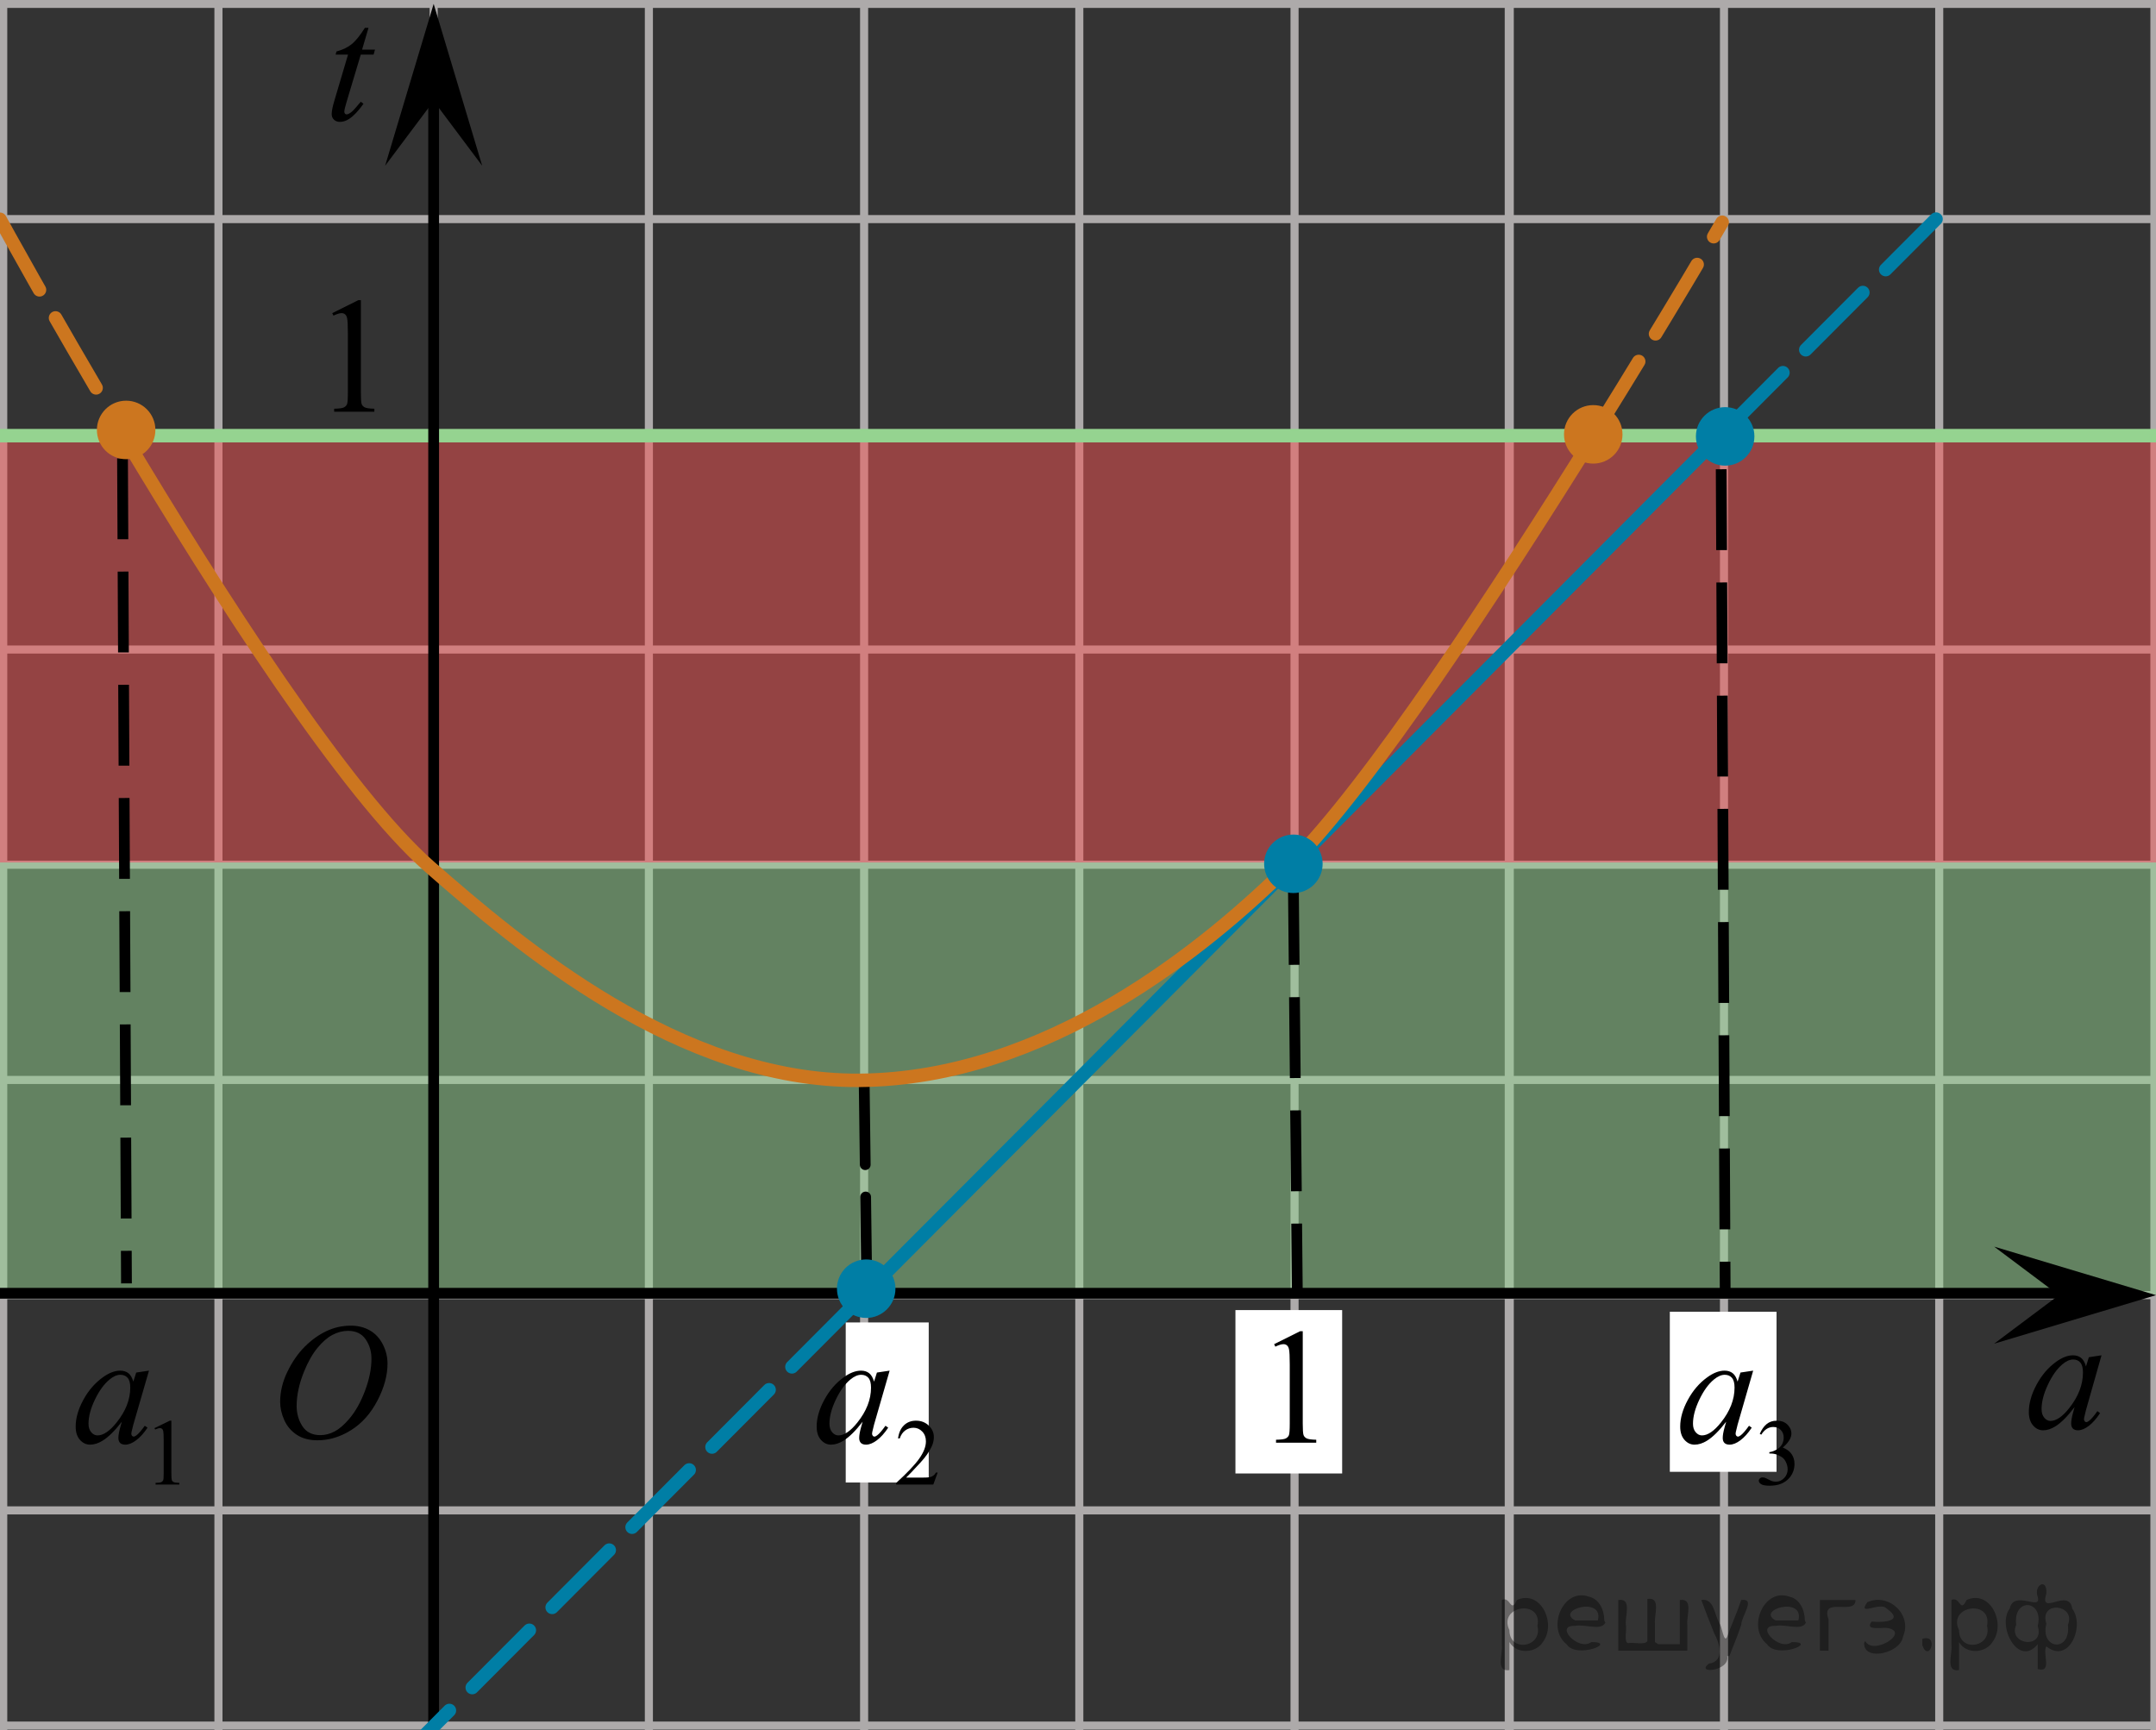 <?xml version="1.0" encoding="utf-8"?>
<!-- Generator: Adobe Illustrator 27.2.0, SVG Export Plug-In . SVG Version: 6.00 Build 0)  -->
<svg version="1.1" id="Слой_1" xmlns="http://www.w3.org/2000/svg" xmlns:xlink="http://www.w3.org/1999/xlink" x="0px" y="0px"
	 width="199.971px" height="160.468px" viewBox="0 0 199.971 160.468" enable-background="new 0 0 199.971 160.468"
	 xml:space="preserve">
<rect x="0" y="0" width="199.971" height="160.468" fill="#333333" stroke="none"/>
<g>
	<g>
		
			<line fill="none" stroke="#ADAAAA" stroke-width="0.75" stroke-miterlimit="10" x1="-82.479" y1="0.359" x2="365.108" y2="0.359"/>
		
			<line fill="none" stroke="#ADAAAA" stroke-width="0.75" stroke-miterlimit="10" x1="-82.479" y1="20.321" x2="365.108" y2="20.321"/>
		
			<line fill="none" stroke="#ADAAAA" stroke-width="0.75" stroke-miterlimit="10" x1="-83.029" y1="40.282" x2="364.558" y2="40.282"/>
		
			<line fill="none" stroke="#ADAAAA" stroke-width="0.75" stroke-miterlimit="10" x1="-82.479" y1="60.243" x2="365.108" y2="60.243"/>
		
			<line fill="none" stroke="#ADAAAA" stroke-width="0.75" stroke-miterlimit="10" x1="-82.479" y1="80.203" x2="365.108" y2="80.203"/>
		
			<line fill="none" stroke="#ADAAAA" stroke-width="0.75" stroke-miterlimit="10" x1="-82.479" y1="100.165" x2="365.108" y2="100.165"/>
		
			<line fill="none" stroke="#ADAAAA" stroke-width="0.75" stroke-miterlimit="10" x1="-82.479" y1="120.125" x2="365.108" y2="120.125"/>
		
			<line fill="none" stroke="#ADAAAA" stroke-width="0.75" stroke-miterlimit="10" x1="-82.479" y1="140.087" x2="365.108" y2="140.087"/>
		
			<line fill="none" stroke="#ADAAAA" stroke-width="0.75" stroke-miterlimit="10" x1="-82.479" y1="160.048" x2="365.108" y2="160.048"/>
		
			<line fill="none" stroke="#ADAAAA" stroke-width="0.75" stroke-miterlimit="10" x1="-82.479" y1="180.008" x2="365.108" y2="180.008"/>
		
			<line fill="none" stroke="#ADAAAA" stroke-width="0.75" stroke-miterlimit="10" x1="-82.479" y1="199.97" x2="365.108" y2="199.97"/>
		
			<line fill="none" stroke="#ADAAAA" stroke-width="0.75" stroke-miterlimit="10" x1="-82.479" y1="219.93" x2="365.108" y2="219.93"/>
	</g>
	<g>
		
			<line fill="none" stroke="#ADAAAA" stroke-width="0.75" stroke-miterlimit="10" x1="-79.546" y1="226.477" x2="-79.546" y2="-5.139"/>
		
			<line fill="none" stroke="#ADAAAA" stroke-width="0.75" stroke-miterlimit="10" x1="-59.585" y1="226.477" x2="-59.585" y2="-5.139"/>
		
			<line fill="none" stroke="#ADAAAA" stroke-width="0.75" stroke-miterlimit="10" x1="-39.623" y1="226.477" x2="-39.623" y2="-5.139"/>
		
			<line fill="none" stroke="#ADAAAA" stroke-width="0.75" stroke-miterlimit="10" x1="-19.662" y1="226.477" x2="-19.662" y2="-5.139"/>
		
			<line fill="none" stroke="#ADAAAA" stroke-width="0.75" stroke-miterlimit="10" x1="0.299" y1="226.477" x2="0.299" y2="-5.139"/>
		
			<line fill="none" stroke="#ADAAAA" stroke-width="0.75" stroke-miterlimit="10" x1="20.261" y1="226.477" x2="20.261" y2="-5.139"/>
		
			<line fill="none" stroke="#ADAAAA" stroke-width="0.75" stroke-miterlimit="10" x1="40.222" y1="226.477" x2="40.222" y2="-5.139"/>
		
			<line fill="none" stroke="#ADAAAA" stroke-width="0.75" stroke-miterlimit="10" x1="60.184" y1="226.477" x2="60.184" y2="-5.139"/>
		
			<line fill="none" stroke="#ADAAAA" stroke-width="0.75" stroke-miterlimit="10" x1="80.147" y1="226.477" x2="80.147" y2="-5.139"/>
		
			<line fill="none" stroke="#ADAAAA" stroke-width="0.75" stroke-miterlimit="10" x1="100.107" y1="226.477" x2="100.107" y2="-5.139"/>
		
			<line fill="none" stroke="#ADAAAA" stroke-width="0.75" stroke-miterlimit="10" x1="120.07" y1="226.477" x2="120.07" y2="-5.139"/>
		
			<line fill="none" stroke="#ADAAAA" stroke-width="0.75" stroke-miterlimit="10" x1="140.031" y1="226.477" x2="140.031" y2="-5.139"/>
		<g>
			
				<line fill="none" stroke="#ADAAAA" stroke-width="0.75" stroke-miterlimit="10" x1="139.94" y1="227.123" x2="139.94" y2="-4.492"/>
			
				<line fill="none" stroke="#ADAAAA" stroke-width="0.75" stroke-miterlimit="10" x1="159.902" y1="227.123" x2="159.902" y2="-4.492"/>
			
				<line fill="none" stroke="#ADAAAA" stroke-width="0.75" stroke-miterlimit="10" x1="179.865" y1="227.123" x2="179.865" y2="-4.492"/>
			
				<line fill="none" stroke="#ADAAAA" stroke-width="0.75" stroke-miterlimit="10" x1="199.825" y1="227.123" x2="199.825" y2="-4.492"/>
			
				<line fill="none" stroke="#ADAAAA" stroke-width="0.75" stroke-miterlimit="10" x1="219.785" y1="227.123" x2="219.785" y2="-4.492"/>
			
				<line fill="none" stroke="#ADAAAA" stroke-width="0.75" stroke-miterlimit="10" x1="239.748" y1="227.123" x2="239.748" y2="-4.492"/>
			
				<line fill="none" stroke="#ADAAAA" stroke-width="0.75" stroke-miterlimit="10" x1="259.708" y1="227.123" x2="259.708" y2="-4.492"/>
			
				<line fill="none" stroke="#ADAAAA" stroke-width="0.75" stroke-miterlimit="10" x1="279.671" y1="227.123" x2="279.671" y2="-4.492"/>
			
				<line fill="none" stroke="#ADAAAA" stroke-width="0.75" stroke-miterlimit="10" x1="299.634" y1="227.123" x2="299.634" y2="-4.492"/>
			
				<line fill="none" stroke="#ADAAAA" stroke-width="0.75" stroke-miterlimit="10" x1="319.594" y1="227.123" x2="319.594" y2="-4.492"/>
			
				<line fill="none" stroke="#ADAAAA" stroke-width="0.75" stroke-miterlimit="10" x1="339.557" y1="227.123" x2="339.557" y2="-4.492"/>
			
				<line fill="none" stroke="#ADAAAA" stroke-width="0.75" stroke-miterlimit="10" x1="359.517" y1="227.123" x2="359.517" y2="-4.492"/>
		</g>
	</g>
</g>
<rect x="-83.945" y="40.959" opacity="0.5" fill="#F75454" width="314.887" height="39.039"/>
<line fill="none" stroke="#95D390" stroke-width="1.25" stroke-miterlimit="10" x1="-82.479" y1="40.407" x2="218.256" y2="40.407"/>
<rect x="-85.778" y="79.997" opacity="0.5" fill="#95D390" width="314.887" height="40.127"/>
<line fill="none" stroke="#000000" stroke-miterlimit="10" x1="-114.83" y1="119.95" x2="192.157" y2="119.95"/>
<line fill="none" stroke="#000000" stroke-miterlimit="10" x1="40.222" y1="220.296" x2="40.222" y2="8.277"/>
<rect x="114.588" y="121.51" fill="#FFFFFF" width="9.898" height="15.154"/>
<line fill="none" stroke="#000000" stroke-miterlimit="10" stroke-dasharray="7.5,3" x1="11.364" y1="42.514" x2="11.73" y2="119.034"/>
<path fill="#F70B0B" stroke="#F70B0B" stroke-miterlimit="10" d="M239.373,40.314"/>
<path d="M79.913,40.314"/>
<path fill="none" stroke="#CC761F" stroke-width="1.25" stroke-linecap="round" stroke-linejoin="round" stroke-miterlimit="10" stroke-dasharray="7.5,3" d="
	M148.059,39.911c6.697-10.764,11.675-19.299,11.675-19.299"/>
<path fill="none" stroke="#CC761F" stroke-width="1.25" stroke-linecap="round" stroke-linejoin="round" stroke-miterlimit="10" stroke-dasharray="7.5,3" d="
	M0,20.337c0,0,4.758,8.707,11.274,19.625"/>
<circle fill="#0F3FCF" cx="11.547" cy="40.475" r="1.558"/>
<circle fill="#0F3FCF" cx="147.775" cy="40.475" r="1.559"/>
<circle fill="#0F3FCF" cx="119.87" cy="80.201" r="1.559"/>
<line fill="none" stroke="#007EA5" stroke-width="1.25" stroke-linecap="round" stroke-linejoin="round" stroke-miterlimit="10" stroke-dasharray="7.5,3" x1="160.073" y1="39.877" x2="179.568" y2="20.321"/>
<line fill="none" stroke="#007EA5" stroke-width="1.25" stroke-miterlimit="10" x1="79.694" y1="120.513" x2="160.073" y2="39.877"/>
<line fill="none" stroke="#007EA5" stroke-width="1.25" stroke-linecap="round" stroke-linejoin="round" stroke-miterlimit="10" stroke-dasharray="7.5,3" x1="36.388" y1="163.957" x2="79.694" y2="120.513"/>
<circle fill="#0F3FCF" cx="80.255" cy="119.95" r="1.559"/>
<circle fill="#0F3FCF" cx="159.666" cy="40.286" r="1.559"/>
<line fill="none" stroke="#000000" stroke-linecap="round" stroke-linejoin="round" stroke-miterlimit="10" stroke-dasharray="7.5,3" x1="80.156" y1="100.522" x2="80.403" y2="119.95"/>
<line fill="none" stroke="#000000" stroke-miterlimit="10" stroke-dasharray="7.5,3" x1="119.962" y1="81.988" x2="120.327" y2="119.66"/>
<line fill="none" stroke="#000000" stroke-miterlimit="10" stroke-dasharray="7.5,3" x1="159.644" y1="43.522" x2="160.01" y2="119.66"/>
<rect x="154.878" y="121.664" fill="#FFFFFF" width="9.898" height="14.846"/>
<rect x="78.442" y="122.656" fill="#FFFFFF" width="7.698" height="14.846"/>
<polygon points="40.222,9.365 35.722,15.371 40.222,0.359 44.722,15.371 "/>
<polygon points="190.965,120.125 184.959,115.625 199.971,120.125 184.959,124.625 "/>
<path fill="none" stroke="#CC761F" stroke-width="1.25" stroke-miterlimit="10" d="M11.448,40.389
	c8.769,14.675,20.644,33.216,28.417,40.019c8.328,7.288,23.232,19.932,39.865,19.794
	c17.322-0.143,32.088-12.204,40.002-20.069c7.254-7.206,19.178-25.394,28.124-39.758"/>
<circle fill="#CC761F" stroke="#CC761F" stroke-width="0.75" stroke-miterlimit="10" cx="11.7" cy="39.877" r="2.338"/>
<circle fill="#CC761F" stroke="#CC761F" stroke-width="0.75" stroke-miterlimit="10" cx="147.775" cy="40.286" r="2.338"/>
<circle fill="#007EA5" stroke="#007EA5" stroke-width="0.75" stroke-miterlimit="10" cx="160.01" cy="40.475" r="2.338"/>
<circle fill="#007EA5" stroke="#007EA5" stroke-width="0.75" stroke-miterlimit="10" cx="119.962" cy="80.118" r="2.338"/>
<circle fill="#007EA5" stroke="#007EA5" stroke-width="0.75" stroke-miterlimit="10" cx="80.341" cy="119.525" r="2.338"/>
<g>
	<g>
		<g>
			<g>
				<g>
					<g>
						<g>
							<g>
								<g>
									<g>
										<g>
											<g>
												<g>
													<g>
														<g>
															<g>
																<g>
																	<g>
																		<g>
																			<g>
																				<g>
																					<g>
																						<defs>
																							<rect id="SVGID_1_" x="23.013" y="119.397" width="16.511" height="18.146"/>
																						</defs>
																						<clipPath id="SVGID_00000103242878985405533720000008195516589828758412_">
																							<use xlink:href="#SVGID_1_"  overflow="visible"/>
																						</clipPath>
																						<g clip-path="url(#SVGID_00000103242878985405533720000008195516589828758412_)">
																							<g enable-background="new    ">
																								<path d="M32.537,122.955c0.665,0,1.253,0.146,1.766,0.44c0.512,0.292,0.914,0.725,1.205,1.297
																									c0.29,0.572,0.435,1.166,0.435,1.78c0,1.09-0.311,2.233-0.935,3.43
																									c-0.623,1.197-1.437,2.111-2.441,2.741c-1.005,0.63-2.044,0.944-3.118,0.944
																									c-0.773,0-1.419-0.174-1.939-0.521c-0.52-0.347-0.904-0.806-1.153-1.375
																									c-0.248-0.57-0.373-1.122-0.373-1.657c0-0.95,0.225-1.889,0.676-2.815
																									s0.989-1.702,1.615-2.324c0.625-0.622,1.292-1.101,2.002-1.435S31.739,122.955,32.537,122.955z
																									 M32.286,123.436c-0.493,0-0.974,0.124-1.444,0.371c-0.471,0.247-0.938,0.652-1.4,1.215
																									c-0.463,0.561-0.879,1.298-1.248,2.208c-0.453,1.119-0.68,2.177-0.68,3.171
																									c0,0.71,0.18,1.338,0.54,1.886c0.359,0.547,0.911,0.821,1.655,0.821
																									c0.448,0,0.888-0.113,1.319-0.338c0.431-0.225,0.88-0.609,1.348-1.154
																									c0.586-0.685,1.079-1.559,1.478-2.62c0.399-1.062,0.599-2.054,0.599-2.973
																									c0-0.68-0.18-1.281-0.54-1.804C33.552,123.697,33.01,123.436,32.286,123.436z"/>
																							</g>
																						</g>
																					</g>
																				</g>
																			</g>
																		</g>
																	</g>
																</g>
															</g>
														</g>
													</g>
												</g>
											</g>
										</g>
									</g>
								</g>
							</g>
						</g>
					</g>
				</g>
			</g>
		</g>
	</g>
</g>
<g>
	<g>
		<g>
			<g>
				<g>
					<g>
						<g>
							<g>
								<g>
									<g>
										<defs>
											
												<rect id="SVGID_00000145755041025977472220000000066773904387763595_" x="28.202" y="24.26" width="9.53" height="16.699"/>
										</defs>
										<clipPath id="SVGID_00000043454085152719998530000006627313177345399433_">
											<use xlink:href="#SVGID_00000145755041025977472220000000066773904387763595_"  overflow="visible"/>
										</clipPath>
										<g clip-path="url(#SVGID_00000043454085152719998530000006627313177345399433_)">
											<g enable-background="new    ">
												<path d="M30.817,29.044l2.413-1.203h0.241v8.558c0,0.568,0.023,0.922,0.07,1.062
													c0.046,0.14,0.143,0.246,0.289,0.321c0.146,0.074,0.444,0.117,0.893,0.127v0.276h-3.73v-0.276
													c0.468-0.01,0.77-0.051,0.907-0.123c0.137-0.072,0.231-0.17,0.285-0.292s0.081-0.487,0.081-1.095
													v-5.471c0-0.737-0.024-1.211-0.073-1.42c-0.034-0.16-0.096-0.277-0.186-0.352
													c-0.09-0.075-0.199-0.112-0.325-0.112c-0.181,0-0.432,0.077-0.753,0.231L30.817,29.044z"/>
											</g>
										</g>
									</g>
								</g>
							</g>
						</g>
					</g>
				</g>
			</g>
		</g>
	</g>
</g>
<g>
	<g>
		<g>
			<g>
				<g>
					<g>
						<g>
							<g>
								<g>
									<g>
										<g>
											<g>
												<g>
													<g>
														<g>
															<g>
																<g>
																	<g>
																		<g>
																			<g>
																				<g>
																					<defs>
																						
																							<rect id="SVGID_00000077322176212707204770000008273250192472109212_" x="185.285" y="122.725" width="13.744" height="13.938"/>
																					</defs>
																					<clipPath id="SVGID_00000026138627840497568680000000201339464882869920_">
																						<use xlink:href="#SVGID_00000077322176212707204770000008273250192472109212_"  overflow="visible"/>
																					</clipPath>
																					<g clip-path="url(#SVGID_00000026138627840497568680000000201339464882869920_)">
																						<g enable-background="new    ">
																							<path d="M194.917,125.703l-1.44,5.076l-0.163,0.681c-0.015,0.065-0.022,0.12-0.022,0.165
																								c0,0.08,0.024,0.149,0.074,0.21c0.04,0.045,0.089,0.067,0.148,0.067
																								c0.064,0,0.147-0.04,0.251-0.12c0.192-0.144,0.448-0.444,0.768-0.898l0.251,0.18
																								c-0.34,0.519-0.689,0.915-1.048,1.187c-0.359,0.273-0.691,0.408-0.997,0.408
																								c-0.211,0-0.37-0.054-0.476-0.161s-0.159-0.263-0.159-0.468c0-0.244,0.054-0.566,0.162-0.966
																								l0.155-0.561c-0.645,0.854-1.238,1.45-1.779,1.789c-0.389,0.245-0.77,0.367-1.144,0.367
																								c-0.359,0-0.669-0.151-0.93-0.453c-0.261-0.302-0.391-0.717-0.391-1.246
																								c0-0.794,0.235-1.631,0.705-2.512c0.47-0.881,1.066-1.586,1.79-2.115
																								c0.566-0.419,1.1-0.629,1.602-0.629c0.3,0,0.55,0.08,0.749,0.24
																								c0.199,0.159,0.351,0.424,0.454,0.793l0.266-0.854L194.917,125.703z M192.289,126.093
																								c-0.315,0-0.65,0.149-1.004,0.449c-0.502,0.424-0.949,1.053-1.34,1.887
																								c-0.392,0.833-0.587,1.587-0.587,2.261c0,0.339,0.084,0.607,0.251,0.805
																								c0.167,0.197,0.359,0.296,0.576,0.296c0.536,0,1.12-0.402,1.75-1.205
																								c0.842-1.068,1.262-2.164,1.262-3.287c0-0.424-0.081-0.731-0.244-0.921
																								C192.791,126.188,192.57,126.093,192.289,126.093z"/>
																						</g>
																					</g>
																				</g>
																			</g>
																		</g>
																	</g>
																</g>
															</g>
														</g>
													</g>
												</g>
											</g>
										</g>
									</g>
								</g>
							</g>
						</g>
					</g>
				</g>
			</g>
		</g>
	</g>
</g>
<g>
	<g>
		<g>
			<g>
				<defs>
					<rect id="SVGID_00000120531466229288701750000011628696666125405100_" x="27.999" y="-1.286" width="9.936" height="16.56"/>
				</defs>
				<clipPath id="SVGID_00000053521555328139397320000009309000950249330081_">
					<use xlink:href="#SVGID_00000120531466229288701750000011628696666125405100_"  overflow="visible"/>
				</clipPath>
				<g clip-path="url(#SVGID_00000053521555328139397320000009309000950249330081_)">
					<path d="M34.178,2.584l-0.594,2.016h1.197L34.651,5.066h-1.19L32.15,9.439c-0.142,0.47-0.213,0.773-0.213,0.912
						c0,0.084,0.021,0.148,0.061,0.192c0.041,0.045,0.089,0.067,0.145,0.067c0.127,0,0.294-0.087,0.503-0.26
						c0.122-0.099,0.394-0.402,0.816-0.912l0.252,0.185c-0.468,0.662-0.91,1.13-1.327,1.401
						c-0.285,0.188-0.572,0.281-0.861,0.281c-0.224,0-0.407-0.067-0.549-0.204
						c-0.143-0.136-0.213-0.31-0.213-0.522c0-0.267,0.081-0.674,0.244-1.223l1.273-4.292h-1.151l0.076-0.289
						c0.559-0.147,1.024-0.369,1.395-0.663c0.371-0.294,0.786-0.804,1.243-1.53h0.336V2.584z"/>
				</g>
			</g>
		</g>
	</g>
</g>
<g>
	<g>
		<g>
			<g>
				<g>
					<g>
						<g>
							<g>
								<g>
									<g>
										<defs>
											
												<rect id="SVGID_00000080890626151429212920000009043266858918039221_" x="115.562" y="119.887" width="9.53" height="16.699"/>
										</defs>
										<clipPath id="SVGID_00000114784116380487971810000004156849392877590914_">
											<use xlink:href="#SVGID_00000080890626151429212920000009043266858918039221_"  overflow="visible"/>
										</clipPath>
										<g clip-path="url(#SVGID_00000114784116380487971810000004156849392877590914_)">
											<g enable-background="new    ">
												<path d="M118.177,124.671l2.413-1.203h0.241v8.558c0,0.568,0.023,0.922,0.07,1.062
													c0.046,0.14,0.143,0.246,0.289,0.321c0.146,0.074,0.444,0.117,0.893,0.127v0.276h-3.73v-0.276
													c0.468-0.01,0.77-0.051,0.907-0.123c0.137-0.072,0.231-0.17,0.285-0.292
													c0.054-0.122,0.081-0.487,0.081-1.095v-5.471c0-0.737-0.024-1.211-0.073-1.42
													c-0.034-0.16-0.096-0.277-0.186-0.352c-0.09-0.075-0.199-0.112-0.325-0.112
													c-0.181,0-0.432,0.077-0.753,0.231L118.177,124.671z"/>
											</g>
										</g>
									</g>
								</g>
							</g>
						</g>
					</g>
				</g>
			</g>
		</g>
	</g>
</g>
<g>
	<defs>
		<polygon id="SVGID_00000169552932689210516710000006600060642945112762_" points="4.105,140.7 19.354,140.7 
			19.354,118.689 4.105,118.689 4.105,140.7 		"/>
	</defs>
	<clipPath id="SVGID_00000063625637692921001300000015891874927203385785_">
		<use xlink:href="#SVGID_00000169552932689210516710000006600060642945112762_"  overflow="visible"/>
	</clipPath>
	<g clip-path="url(#SVGID_00000063625637692921001300000015891874927203385785_)">
		<path d="M14.328,132.457l1.424-0.69h0.143v4.903c0,0.325,0.014,0.528,0.041,0.608s0.084,0.141,0.17,0.184
			s0.262,0.067,0.526,0.073v0.158h-2.201v-0.158c0.276-0.006,0.455-0.029,0.535-0.071
			c0.081-0.041,0.137-0.097,0.169-0.167c0.031-0.069,0.047-0.278,0.047-0.627v-3.135
			c0-0.422-0.015-0.693-0.043-0.814c-0.02-0.092-0.057-0.158-0.11-0.201s-0.117-0.065-0.192-0.065
			c-0.106,0-0.255,0.044-0.444,0.133L14.328,132.457z"/>
	</g>
	<g clip-path="url(#SVGID_00000063625637692921001300000015891874927203385785_)">
		<path d="M13.818,127.127l-1.452,5.009l-0.164,0.673c-0.015,0.065-0.022,0.118-0.022,0.162
			c0,0.079,0.024,0.148,0.074,0.207c0.04,0.045,0.089,0.066,0.149,0.066c0.065,0,0.149-0.039,0.253-0.118
			c0.194-0.143,0.452-0.439,0.774-0.887l0.253,0.178c-0.343,0.513-0.695,0.902-1.058,1.171
			s-0.697,0.403-1.005,0.403c-0.213,0-0.373-0.054-0.48-0.159c-0.106-0.105-0.16-0.26-0.16-0.462
			c0-0.241,0.055-0.559,0.164-0.953l0.156-0.554c-0.65,0.842-1.248,1.431-1.794,1.766
			c-0.392,0.241-0.777,0.362-1.154,0.362c-0.363,0-0.675-0.149-0.939-0.447s-0.395-0.708-0.395-1.23
			c0-0.783,0.237-1.609,0.711-2.478c0.474-0.87,1.076-1.565,1.806-2.088c0.571-0.414,1.109-0.62,1.616-0.62
			c0.303,0,0.555,0.078,0.756,0.236c0.201,0.157,0.353,0.418,0.458,0.783l0.268-0.843L13.818,127.127z
			 M11.167,127.511c-0.318,0-0.655,0.147-1.013,0.443c-0.506,0.419-0.957,1.039-1.352,1.862
			c-0.395,0.822-0.592,1.566-0.592,2.231c0,0.335,0.085,0.6,0.253,0.794c0.169,0.194,0.362,0.292,0.581,0.292
			c0.541,0,1.129-0.397,1.765-1.19c0.849-1.055,1.273-2.136,1.273-3.244c0-0.419-0.082-0.722-0.246-0.909
			C11.674,127.605,11.45,127.511,11.167,127.511z"/>
	</g>
</g>
<g>
	<defs>
		<polygon id="SVGID_00000052095845899224322380000008414734876265654409_" points="72.845,140.7 90.785,140.7 
			90.785,118.689 72.845,118.689 72.845,140.7 		"/>
	</defs>
	<clipPath id="SVGID_00000067955723014032480820000009057873836038930085_">
		<use xlink:href="#SVGID_00000052095845899224322380000008414734876265654409_"  overflow="visible"/>
	</clipPath>
	<g clip-path="url(#SVGID_00000067955723014032480820000009057873836038930085_)">
		<path d="M86.972,136.577l-0.408,1.117h-3.437v-0.158c1.011-0.92,1.723-1.67,2.135-2.253
			c0.412-0.582,0.618-1.114,0.618-1.597c0-0.368-0.112-0.671-0.339-0.908s-0.497-0.355-0.811-0.355
			c-0.287,0-0.544,0.084-0.771,0.251s-0.396,0.411-0.505,0.734h-0.159c0.072-0.528,0.256-0.934,0.553-1.217
			c0.296-0.282,0.666-0.424,1.11-0.424c0.473,0,0.866,0.151,1.184,0.454c0.316,0.303,0.475,0.659,0.475,1.07
			c0,0.294-0.069,0.588-0.207,0.883c-0.212,0.462-0.556,0.952-1.03,1.469c-0.713,0.776-1.158,1.244-1.336,1.404
			h1.52c0.31,0,0.526-0.012,0.65-0.034c0.125-0.023,0.237-0.069,0.338-0.14
			c0.1-0.069,0.188-0.169,0.262-0.297H86.972z"/>
	</g>
	<g clip-path="url(#SVGID_00000067955723014032480820000009057873836038930085_)">
		<path d="M82.514,127.127l-1.445,5.009l-0.163,0.673c-0.015,0.065-0.022,0.118-0.022,0.162
			c0,0.079,0.025,0.148,0.074,0.207c0.04,0.045,0.089,0.066,0.148,0.066c0.065,0,0.148-0.039,0.252-0.118
			c0.193-0.143,0.45-0.439,0.771-0.887l0.252,0.178c-0.342,0.513-0.692,0.902-1.053,1.171
			c-0.361,0.269-0.694,0.403-1.001,0.403c-0.212,0-0.372-0.054-0.477-0.159c-0.106-0.105-0.16-0.26-0.16-0.462
			c0-0.241,0.055-0.559,0.163-0.953l0.156-0.554c-0.647,0.842-1.243,1.431-1.787,1.766
			c-0.391,0.241-0.773,0.362-1.149,0.362c-0.361,0-0.672-0.149-0.934-0.447s-0.393-0.708-0.393-1.23
			c0-0.783,0.236-1.609,0.708-2.478c0.472-0.87,1.071-1.565,1.797-2.088c0.568-0.414,1.105-0.62,1.609-0.62
			c0.302,0,0.552,0.078,0.752,0.236c0.2,0.157,0.352,0.418,0.456,0.783l0.267-0.843L82.514,127.127z
			 M79.875,127.511c-0.316,0-0.652,0.147-1.008,0.443c-0.504,0.419-0.952,1.039-1.345,1.862
			c-0.393,0.822-0.589,1.566-0.589,2.231c0,0.335,0.084,0.6,0.252,0.794c0.168,0.194,0.36,0.292,0.578,0.292
			c0.539,0,1.124-0.397,1.757-1.19c0.845-1.055,1.268-2.136,1.268-3.244c0-0.419-0.082-0.722-0.245-0.909
			C80.379,127.605,80.157,127.511,79.875,127.511z"/>
	</g>
</g>
<g>
	<defs>
		<polygon id="SVGID_00000003808408773799739140000013058421879793875339_" points="152.946,140.7 169.506,140.7 
			169.506,118.689 152.946,118.689 152.946,140.7 		"/>
	</defs>
	<clipPath id="SVGID_00000036938687453038416590000009097336684611265452_">
		<use xlink:href="#SVGID_00000003808408773799739140000013058421879793875339_"  overflow="visible"/>
	</clipPath>
	<g clip-path="url(#SVGID_00000036938687453038416590000009097336684611265452_)">
		<path d="M163.22,132.993c0.166-0.391,0.376-0.692,0.63-0.905c0.253-0.213,0.568-0.319,0.947-0.319
			c0.467,0,0.824,0.151,1.073,0.454c0.19,0.226,0.284,0.467,0.284,0.724c0,0.423-0.267,0.859-0.8,1.31
			c0.358,0.14,0.629,0.34,0.812,0.6c0.183,0.26,0.274,0.565,0.274,0.916c0,0.503-0.16,0.938-0.48,1.307
			c-0.419,0.479-1.024,0.719-1.817,0.719c-0.393,0-0.659-0.049-0.801-0.145c-0.143-0.097-0.213-0.201-0.213-0.312
			c0-0.083,0.033-0.155,0.101-0.219c0.067-0.062,0.148-0.094,0.243-0.094c0.071,0,0.144,0.012,0.219,0.034
			c0.049,0.015,0.159,0.066,0.331,0.156s0.29,0.144,0.356,0.161c0.105,0.031,0.219,0.047,0.339,0.047
			c0.292,0,0.547-0.113,0.763-0.339c0.217-0.226,0.324-0.492,0.324-0.801c0-0.226-0.05-0.445-0.15-0.659
			c-0.074-0.16-0.156-0.281-0.244-0.364c-0.124-0.114-0.293-0.218-0.507-0.31
			c-0.215-0.093-0.435-0.139-0.657-0.139h-0.138v-0.129c0.226-0.028,0.453-0.109,0.681-0.244
			c0.228-0.134,0.393-0.295,0.496-0.483s0.154-0.396,0.154-0.621c0-0.294-0.092-0.531-0.276-0.713
			s-0.415-0.272-0.69-0.272c-0.444,0-0.815,0.236-1.113,0.71L163.22,132.993z"/>
	</g>
	<g clip-path="url(#SVGID_00000036938687453038416590000009097336684611265452_)">
		<path d="M162.609,127.127l-1.445,5.009l-0.163,0.673c-0.015,0.065-0.022,0.118-0.022,0.162
			c0,0.079,0.024,0.148,0.074,0.207c0.039,0.045,0.089,0.066,0.148,0.066c0.064,0,0.147-0.039,0.252-0.118
			c0.192-0.143,0.449-0.439,0.77-0.887l0.252,0.178c-0.341,0.513-0.691,0.902-1.053,1.171
			c-0.36,0.269-0.694,0.403-1,0.403c-0.213,0-0.372-0.054-0.478-0.159s-0.159-0.26-0.159-0.462
			c0-0.241,0.055-0.559,0.163-0.953l0.155-0.554c-0.647,0.842-1.242,1.431-1.786,1.766
			c-0.391,0.241-0.773,0.362-1.148,0.362c-0.361,0-0.673-0.149-0.935-0.447s-0.393-0.708-0.393-1.23
			c0-0.783,0.236-1.609,0.708-2.478c0.472-0.87,1.071-1.565,1.797-2.088c0.568-0.414,1.105-0.62,1.609-0.62
			c0.301,0,0.552,0.078,0.752,0.236c0.2,0.157,0.352,0.418,0.456,0.783l0.267-0.843L162.609,127.127z
			 M159.97,127.511c-0.316,0-0.652,0.147-1.009,0.443c-0.504,0.419-0.952,1.039-1.345,1.862
			c-0.393,0.822-0.59,1.566-0.59,2.231c0,0.335,0.084,0.6,0.253,0.794c0.167,0.194,0.36,0.292,0.578,0.292
			c0.538,0,1.124-0.397,1.756-1.19c0.846-1.055,1.268-2.136,1.268-3.244c0-0.419-0.081-0.722-0.244-0.909
			C160.474,127.605,160.251,127.511,159.97,127.511z"/>
	</g>
</g>
<g style="stroke:none;fill:#000;fill-opacity:0.4" > <path d="m 140.0,152.4 c 0,0.8 0,1.6 0,2.5 -1.3,0.2 -0.6,-1.5 -0.7,-2.3 0,-1.4 0,-2.8 0,-4.2 0.8,-0.4 0.8,1.3 1.4,0.0 2.2,-1.0 3.7,2.2 2.4,3.9 -0.6,1.0 -2.4,1.2 -3.1,0.0 z m 2.6,-1.6 c 0.5,-2.5 -3.7,-1.9 -2.6,0.4 0.0,2.1 3.1,1.6 2.6,-0.4 z" /> <path d="m 148.9,150.5 c -0.4,0.8 -1.9,0.1 -2.8,0.3 -2.0,-0.1 0.3,2.4 1.5,1.5 2.5,0.0 -1.4,1.6 -2.3,0.2 -1.9,-1.5 -0.3,-5.3 2.1,-4.4 0.9,0.2 1.4,1.2 1.4,2.2 z m -0.7,-0.2 c 0.6,-2.3 -4.0,-1.0 -2.1,0.0 0.7,0 1.4,-0.0 2.1,-0.0 z" /> <path d="m 153.8,152.5 c 0.6,0 1.3,0 2.0,0 0,-1.3 0,-2.7 0,-4.1 1.3,-0.2 0.6,1.5 0.7,2.3 0,0.8 0,1.6 0,2.4 -2.1,0 -4.2,0 -6.4,0 0,-1.5 0,-3.1 0,-4.7 1.3,-0.2 0.6,1.5 0.7,2.3 0.1,0.5 -0.2,1.6 0.2,1.7 0.5,-0.1 1.6,0.2 1.8,-0.2 0,-1.3 0,-2.6 0,-3.9 1.3,-0.2 0.6,1.5 0.7,2.3 0,0.5 0,1.1 0,1.7 z" /> <path d="m 160.2,153.6 c 0.3,1.4 -3.0,1.7 -1.7,0.7 1.5,-0.2 1.0,-1.9 0.5,-2.8 -0.4,-1.0 -0.8,-2.0 -1.2,-3.1 1.2,-0.2 1.2,1.4 1.7,2.2 0.2,0.2 0.4,1.9 0.7,1.2 0.4,-1.1 0.9,-2.2 1.3,-3.4 1.4,-0.2 0.0,1.5 -0.0,2.3 -0.3,0.9 -0.7,1.9 -1.1,2.9 z" /> <path d="m 167.5,150.5 c -0.4,0.8 -1.9,0.1 -2.8,0.3 -2.0,-0.1 0.3,2.4 1.5,1.5 2.5,0.0 -1.4,1.6 -2.3,0.2 -1.9,-1.5 -0.3,-5.3 2.1,-4.4 0.9,0.2 1.4,1.2 1.4,2.2 z m -0.7,-0.2 c 0.6,-2.3 -4.0,-1.0 -2.1,0.0 0.7,0 1.4,-0.0 2.1,-0.0 z" /> <path d="m 168.8,153.1 c 0,-1.5 0,-3.1 0,-4.7 1.1,0 2.2,0 3.3,0 0.0,1.5 -3.3,-0.4 -2.5,1.8 0,0.9 0,1.9 0,2.9 -0.2,0 -0.5,0 -0.7,0 z" /> <path d="m 173.0,152.2 c 0.7,1.4 4.2,-0.8 2.1,-1.2 -0.5,-0.1 -2.2,0.3 -1.5,-0.6 1.0,0.1 3.1,0.0 1.4,-1.2 -0.6,-0.7 -2.8,0.8 -1.8,-0.6 2.0,-0.9 4.2,1.2 3.3,3.2 -0.2,1.5 -3.5,2.3 -3.6,0.7 l 0,-0.1 0,-0.0 0,0 z" /> <path d="m 178.3,152.0 c 1.6,-0.5 0.6,2.3 -0.0,0.6 -0.0,-0.2 0.0,-0.4 0.0,-0.6 z" /> <path d="m 181.7,152.4 c 0,0.8 0,1.6 0,2.5 -1.3,0.2 -0.6,-1.5 -0.7,-2.3 0,-1.4 0,-2.8 0,-4.2 0.8,-0.4 0.8,1.3 1.4,0.0 2.2,-1.0 3.7,2.2 2.4,3.9 -0.6,1.0 -2.4,1.2 -3.1,0.0 z m 2.6,-1.6 c 0.5,-2.5 -3.7,-1.9 -2.6,0.4 0.0,2.1 3.1,1.6 2.6,-0.4 z" /> <path d="m 187.0,150.7 c -0.8,1.9 2.7,2.3 2.0,0.1 0.6,-2.4 -2.3,-2.7 -2.0,-0.1 z m 2.0,4.2 c 0,-0.8 0,-1.6 0,-2.4 -1.8,2.2 -3.8,-1.7 -2.6,-3.3 0.4,-1.8 3.0,0.3 2.6,-1.1 -0.4,-1.1 0.9,-1.8 0.8,-0.3 -0.7,2.2 2.1,-0.6 2.4,1.4 1.2,1.6 -0.3,5.2 -2.4,3.5 -0.4,0.6 0.6,2.5 -0.8,2.1 z m 2.8,-4.2 c 0.8,-1.9 -2.7,-2.3 -2.0,-0.1 -0.6,2.4 2.3,2.7 2.0,0.1 z" /> </g></svg>

<!--File created and owned by https://sdamgia.ru. Copying is prohibited. All rights reserved.-->

